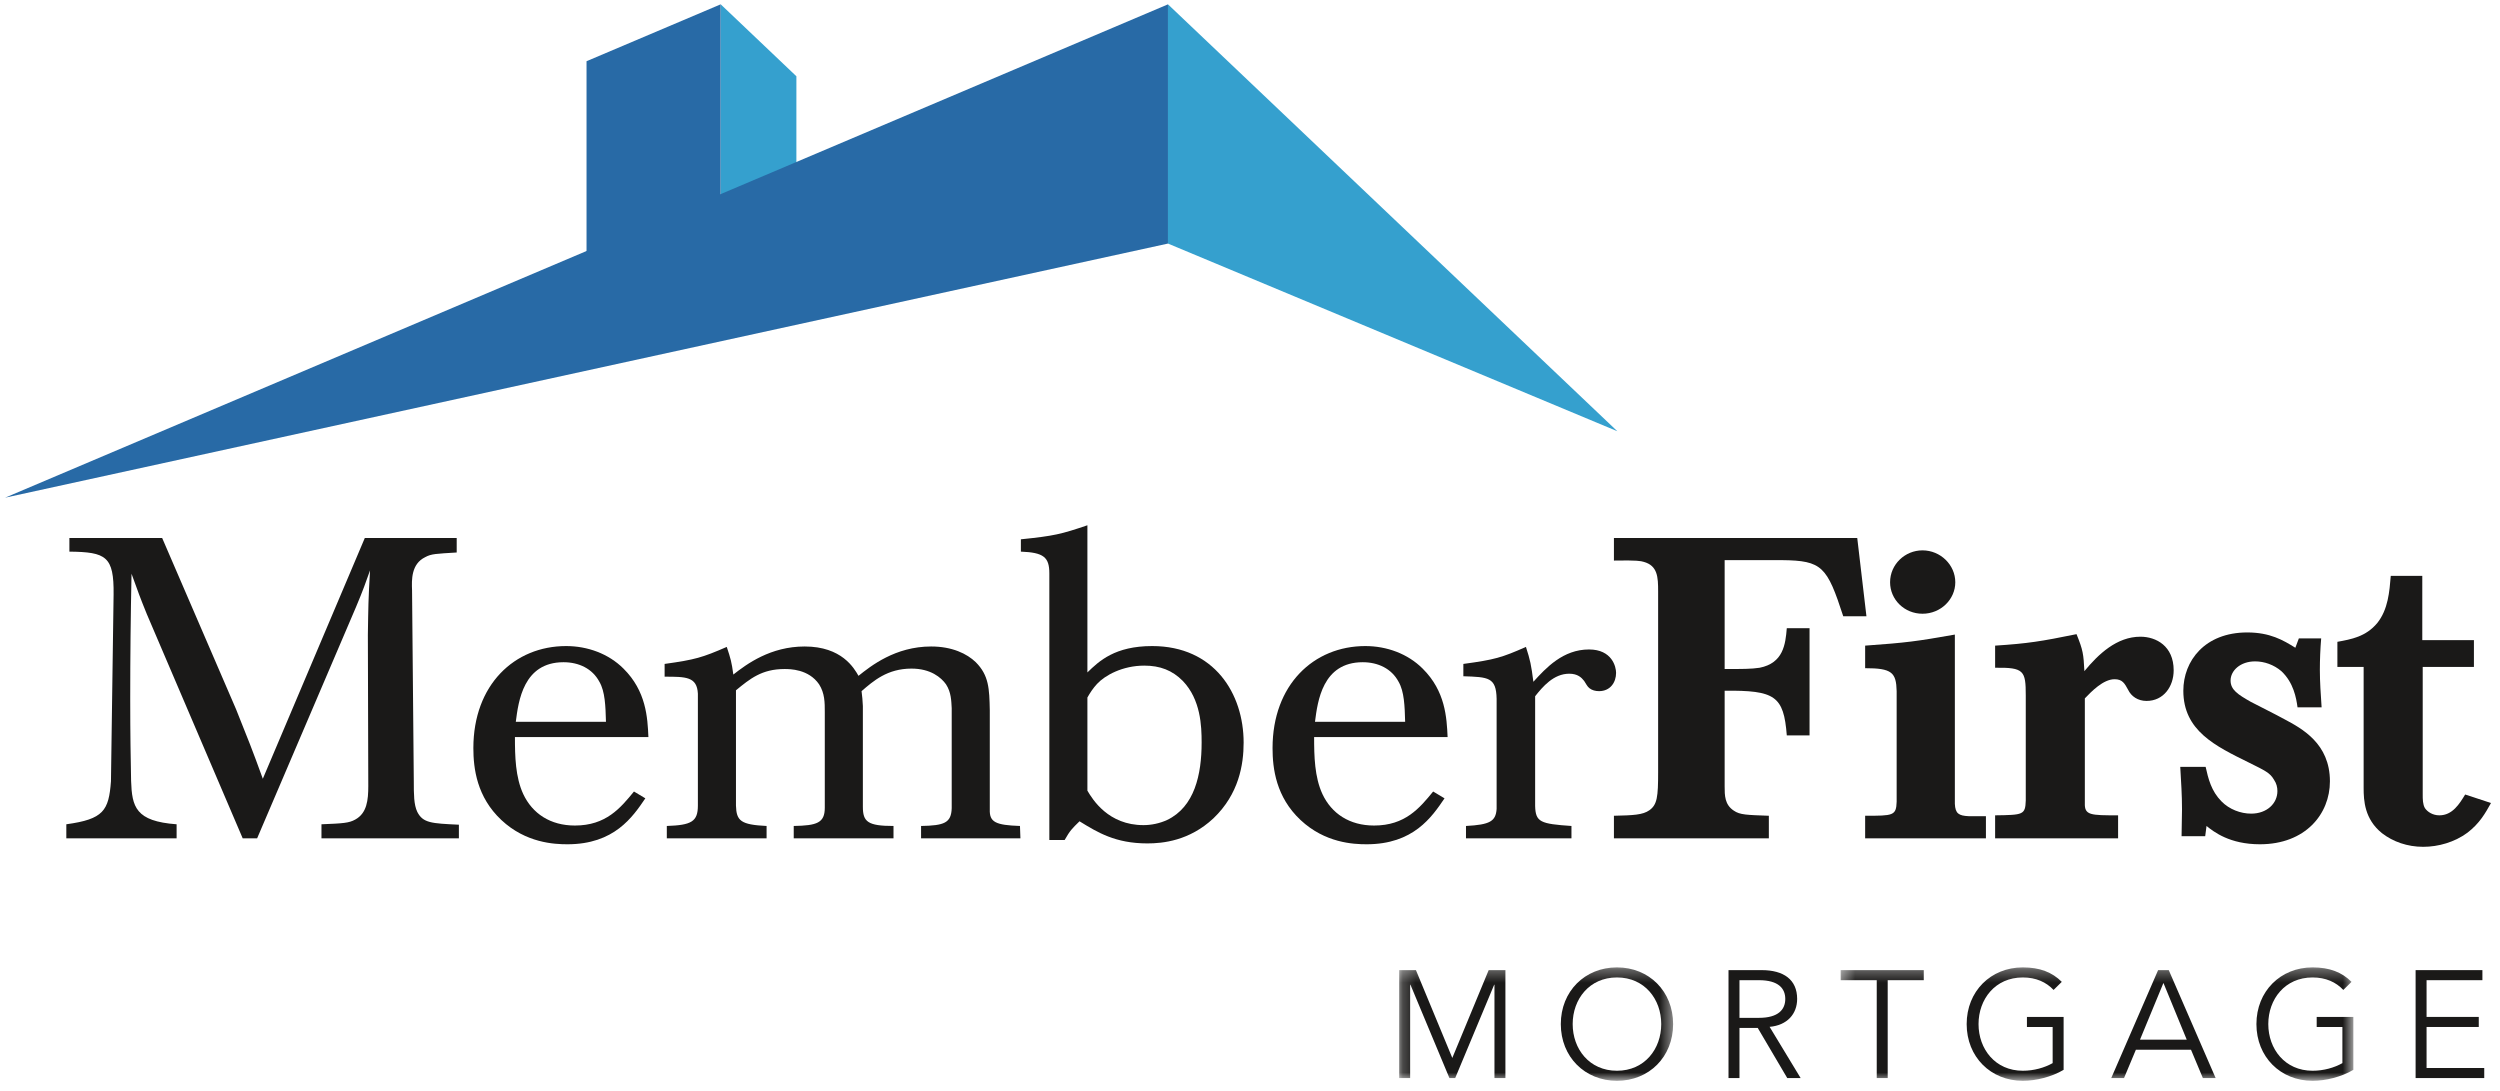 <svg viewBox="0 0 194 85" version="1.1" height="72" width="165" xmlns="http://www.w3.org/2000/svg" xmlns:xlink="http://www.w3.org/1999/xlink" aria-labelledby="memberFirstMortgageLogoTitle memberFirstMortgageLogoDescription" role="img">
    <!-- Generator: Sketch 3.8.3 (29802) - http://www.bohemiancoding.com/sketch -->
    <title id="memberFirstMortgageLogoTitle">Member First Mortgage</title>
    <desc id="memberFirstMortgageLogoDescription">Logo for Member First Mortgage</desc>
    <defs>
        <polygon id="path-1" points="0.212 9.122 21.556 9.122 21.556 0.307 0.212 0.307 0.212 9.122"></polygon>
        <polygon id="path-3" points="0.375 9.122 40.323 9.122 40.323 0.307 0.375 0.307 0.375 9.122"></polygon>
    </defs>
    <g id="Home" stroke="none" stroke-width="1" fill="none" fill-rule="evenodd">
        <g id="01-Homepage" transform="translate(-152, -24)">
            <g id="Member-First-Mortgage-Logo-|-Large" transform="translate(152, 24)">
                <g id="MemberFirst_Logo_4c">
                    <polyline id="Fill-1" fill="#35A0CE" points="61.657 5.943 55.759 0.337 55.759 18.978 61.654 22.444 61.657 5.943"></polyline>
                    <polyline id="Fill-2" fill="#286AA6" points="0 38.778 90.609 0.338 90.609 18.978 0 38.778"></polyline>
                    <polyline id="Fill-3" fill="#286AA6" points="45.305 4.77 55.754 0.338 55.754 18.978 45.305 21.763 45.305 4.77"></polyline>
                    <polyline id="Fill-4" fill="#35A0CE" points="125.621 33.601 90.609 0.338 90.609 18.978 125.621 33.601"></polyline>
                    <path d="M28.028,41.921 L35.189,41.921 L35.189,43.048 C33.586,43.148 33.211,43.148 32.734,43.412 C31.642,43.943 31.676,45.169 31.71,45.997 L31.846,60.911 C31.846,61.872 31.846,62.7 32.12,63.264 C32.563,64.125 33.211,64.158 35.359,64.258 L35.359,65.319 L24.652,65.319 L24.652,64.225 C26.357,64.158 26.801,64.125 27.278,63.86 C28.198,63.363 28.3,62.336 28.3,61.242 L28.267,49.478 C28.3,47.356 28.3,46.726 28.437,44.44 C28.096,45.401 27.891,45.997 27.346,47.29 L19.639,65.319 L18.514,65.319 L11.046,47.854 C10.467,46.429 10.433,46.296 9.853,44.705 C9.785,47.953 9.751,51.2 9.751,54.415 C9.751,57.399 9.785,58.889 9.819,60.844 C9.887,62.866 10.16,63.992 13.365,64.225 L13.365,65.319 L4.772,65.319 L4.772,64.225 C7.671,63.827 8.08,63.164 8.25,60.877 L8.455,46.329 C8.489,43.346 7.876,43.015 5.011,42.981 L5.011,41.921 L12.24,41.921 L18.003,55.276 C18.957,57.663 19.23,58.326 20.082,60.678 L28.028,41.921" id="Fill-5" fill="#1A1918"></path>
                    <path d="M46.819,56.238 C46.784,55.012 46.751,53.885 46.307,53.123 C45.762,52.095 44.704,51.598 43.511,51.598 C40.374,51.598 39.999,54.647 39.794,56.238 L46.819,56.238 L46.819,56.238 Z M49.887,62.203 C48.898,63.661 47.466,65.783 43.818,65.783 C42.795,65.783 40.579,65.683 38.669,63.893 C36.76,62.104 36.487,59.883 36.487,58.292 C36.487,53.354 39.692,50.339 43.715,50.339 C45.386,50.339 47.023,50.936 48.183,52.095 C49.956,53.852 50.058,55.906 50.126,57.431 L39.726,57.431 C39.726,58.923 39.76,60.546 40.374,61.872 C41.09,63.396 42.488,64.323 44.397,64.323 C46.819,64.323 47.944,62.965 49.001,61.672 L49.887,62.203 L49.887,62.203 Z" id="Fill-6" fill="#1A1918"></path>
                    <path d="M76.725,63.065 C76.691,64.058 77.169,64.291 79.077,64.357 L79.112,65.319 L71.371,65.319 L71.371,64.357 C73.178,64.323 73.724,64.125 73.758,62.965 L73.758,55.177 C73.724,54.614 73.724,53.952 73.315,53.321 C72.94,52.791 72.121,52.095 70.622,52.095 C68.746,52.095 67.655,53.056 66.734,53.852 C66.801,54.349 66.801,54.481 66.836,55.012 L66.836,62.866 C66.836,64.026 67.211,64.357 69.223,64.357 L69.223,65.319 L61.449,65.319 L61.449,64.357 C63.256,64.323 63.869,64.125 63.869,62.933 L63.869,55.475 C63.869,54.746 63.869,54.017 63.426,53.321 C62.608,52.128 61.142,52.128 60.732,52.128 C58.959,52.128 58.039,52.891 56.948,53.785 L56.948,62.766 C56.981,63.96 57.322,64.258 59.334,64.357 L59.334,65.319 L51.56,65.319 L51.56,64.357 C53.469,64.291 53.981,64.026 53.981,62.766 L53.981,54.05 C53.913,52.725 53.06,52.725 51.389,52.725 L51.389,51.731 C53.777,51.399 54.322,51.233 56.231,50.405 C56.538,51.333 56.607,51.565 56.743,52.559 C57.8,51.731 59.641,50.372 62.301,50.372 C65.199,50.372 66.154,52.063 66.495,52.659 C67.45,51.896 69.36,50.372 72.155,50.372 C73.793,50.372 74.951,50.936 75.634,51.598 C76.657,52.625 76.691,53.653 76.725,55.343 L76.725,63.065" id="Fill-7" fill="#1A1918"></path>
                    <path d="M84.331,61.606 C84.74,62.303 85.968,64.291 88.696,64.291 C89.31,64.291 89.957,64.158 90.537,63.893 C92.685,62.866 93.231,60.348 93.231,57.862 C93.231,56.569 93.163,54.514 91.765,53.056 C90.946,52.228 89.991,51.863 88.764,51.863 C87.059,51.863 85.695,52.625 85.082,53.288 C84.774,53.62 84.535,53.984 84.331,54.349 L84.331,61.606 L84.331,61.606 Z M79.148,42.021 C81.739,41.756 82.285,41.623 84.331,40.927 L84.331,52.393 C85.252,51.499 86.479,50.339 89.378,50.339 C94.22,50.339 96.504,54.05 96.504,57.862 C96.504,59.585 96.129,61.872 94.151,63.761 C92.276,65.517 90.196,65.716 89.003,65.716 C86.514,65.716 85.115,64.854 83.717,63.992 C83.138,64.556 82.967,64.722 82.558,65.451 L81.365,65.451 L81.365,44.672 C81.365,43.412 80.921,43.048 79.148,42.981 L79.148,42.021 L79.148,42.021 Z" id="Fill-8" fill="#1A1918"></path>
                    <path d="M109.088,56.238 C109.054,55.012 109.02,53.885 108.578,53.123 C108.032,52.095 106.975,51.598 105.781,51.598 C102.644,51.598 102.269,54.647 102.064,56.238 L109.088,56.238 L109.088,56.238 Z M112.157,62.203 C111.169,63.661 109.736,65.783 106.088,65.783 C105.065,65.783 102.848,65.683 100.939,63.893 C99.029,62.104 98.757,59.883 98.757,58.292 C98.757,53.354 101.962,50.339 105.986,50.339 C107.656,50.339 109.292,50.936 110.452,52.095 C112.225,53.852 112.327,55.906 112.397,57.431 L101.996,57.431 C101.996,58.923 102.03,60.546 102.644,61.872 C103.36,63.396 104.758,64.323 106.667,64.323 C109.088,64.323 110.214,62.965 111.271,61.672 L112.157,62.203 L112.157,62.203 Z" id="Fill-9" fill="#1A1918"></path>
                    <path d="M113.624,51.731 C116.08,51.399 116.626,51.233 118.5,50.405 C118.841,51.465 118.909,51.796 119.08,53.123 C120.069,52.029 121.399,50.604 123.411,50.604 C125.218,50.604 125.524,51.963 125.524,52.427 C125.524,53.156 125.081,53.852 124.195,53.852 C123.922,53.852 123.65,53.785 123.445,53.62 C123.274,53.487 123.172,53.255 123.036,53.056 C122.831,52.791 122.525,52.493 121.876,52.493 C120.649,52.493 119.796,53.52 119.217,54.249 L119.217,62.799 C119.251,64.058 119.625,64.192 122.047,64.357 L122.047,65.319 L113.829,65.319 L113.829,64.357 C115.704,64.258 116.148,63.992 116.216,63.032 L116.216,54.448 C116.182,52.758 115.568,52.758 113.624,52.691 L113.624,51.731" id="Fill-10" fill="#1A1918"></path>
                    <path d="M125.356,41.921 L144.315,41.921 L145.031,48.019 L143.224,48.019 C141.962,44.141 141.587,43.678 138.45,43.644 L133.983,43.644 L133.983,52.128 C135.38,52.128 136.063,52.128 136.711,52.029 C138.553,51.664 138.723,50.207 138.825,48.946 L140.598,48.946 L140.598,57.298 L138.825,57.298 C138.586,54.216 137.904,53.785 133.983,53.818 L133.983,61.275 C133.983,61.971 133.983,62.7 134.699,63.164 C135.176,63.497 135.722,63.497 137.427,63.561 L137.427,65.319 L125.356,65.319 L125.356,63.561 C126.856,63.528 127.606,63.497 128.118,63.132 C128.732,62.7 128.8,62.071 128.8,60.181 L128.8,46.064 C128.8,44.97 128.765,44.075 127.674,43.777 C127.436,43.711 127.197,43.644 125.356,43.678 L125.356,41.921" id="Fill-11" fill="#1A1918"></path>
                    <path d="M146.873,45.368 C146.873,43.976 148.033,42.882 149.397,42.882 C150.795,42.882 151.954,44.009 151.954,45.368 C151.954,46.693 150.83,47.82 149.397,47.82 C147.998,47.82 146.873,46.726 146.873,45.368 L146.873,45.368 Z M144.93,50.306 C148.169,50.074 148.919,49.974 151.92,49.444 L151.92,62.633 C151.954,63.396 152.228,63.561 153.012,63.595 L154.341,63.595 L154.341,65.319 L144.93,65.319 L144.93,63.561 C147.112,63.561 147.351,63.561 147.385,62.468 L147.385,53.852 C147.351,52.393 147.01,52.063 144.93,52.063 L144.93,50.306 L144.93,50.306 Z" id="Fill-12" fill="#1A1918"></path>
                    <path d="M155.057,50.306 C157.615,50.14 158.638,49.974 161.4,49.411 C161.911,50.67 161.945,50.968 162.013,52.294 C163.105,50.968 164.537,49.61 166.378,49.61 C167.606,49.61 168.969,50.339 168.969,52.228 C168.969,53.487 168.186,54.614 166.856,54.614 C166.174,54.614 165.662,54.249 165.423,53.752 C165.15,53.255 164.98,52.923 164.366,52.923 C163.48,52.923 162.559,53.885 162.048,54.415 L162.048,62.568 C162.013,63.528 162.491,63.528 164.639,63.528 L164.639,65.319 L155.057,65.319 L155.057,63.528 C157.24,63.497 157.41,63.497 157.445,62.369 L157.445,54.183 C157.445,52.261 157.308,51.996 155.057,52.029 L155.057,50.306" id="Fill-13" fill="#1A1918"></path>
                    <path d="M171.46,59.751 C171.665,60.678 171.903,61.639 172.689,62.435 C173.302,63.065 174.188,63.396 175.007,63.396 C176.235,63.396 177.052,62.601 177.052,61.639 C177.052,61.341 176.984,61.043 176.78,60.745 C176.473,60.215 176.098,60.048 174.836,59.419 C172.211,58.127 169.722,56.934 169.722,53.818 C169.722,51.499 171.391,49.278 174.699,49.278 C176.473,49.278 177.495,49.875 178.45,50.471 L178.723,49.742 L180.462,49.742 C180.394,50.571 180.36,51.399 180.36,52.195 C180.36,53.156 180.428,54.05 180.496,55.111 L178.62,55.111 C178.519,54.382 178.315,53.189 177.36,52.294 C176.78,51.796 176.03,51.532 175.314,51.532 C174.155,51.532 173.403,52.261 173.403,53.023 C173.403,53.752 173.983,54.117 174.972,54.681 C175.859,55.145 176.746,55.574 177.598,56.039 C178.962,56.768 181.144,57.928 181.144,60.877 C181.144,63.43 179.235,65.783 175.688,65.783 C173.336,65.783 172.108,64.821 171.529,64.357 L171.426,65.152 L169.585,65.152 C169.585,64.457 169.619,63.761 169.619,63.065 C169.619,61.938 169.551,60.944 169.482,59.751 L171.46,59.751" id="Fill-14" fill="#1A1918"></path>
                    <path d="M181.726,50.008 C182.816,49.809 183.942,49.61 184.829,48.549 C185.681,47.489 185.783,46.097 185.885,44.871 L188.341,44.871 L188.341,49.875 L192.364,49.875 L192.364,51.963 L188.374,51.963 L188.374,61.905 C188.374,62.269 188.374,62.668 188.545,62.965 C188.75,63.264 189.158,63.528 189.671,63.528 C190.694,63.528 191.238,62.633 191.682,61.905 L193.694,62.568 C193.251,63.363 192.807,64.158 191.852,64.887 C190.863,65.616 189.602,65.981 188.409,65.981 C187.181,65.981 186.056,65.583 185.203,64.921 C183.839,63.827 183.771,62.369 183.771,61.407 L183.771,51.963 L181.726,51.963 L181.726,50.008" id="Fill-15" fill="#1A1918"></path>
                    <g id="Group-19" transform="translate(108.412, 75.068)">
                        <mask id="mask-2" fill="white">
                            <use xlink:href="#path-1"></use>
                        </mask>
                        <g id="Clip-17"></g>
                        <polyline id="Fill-16" fill="#1A1918" mask="url(#mask-2)" points="4.351 7.363 7.185 0.521 8.489 0.521 8.489 8.931 7.636 8.931 7.636 1.661 7.612 1.661 4.576 8.931 4.126 8.931 1.09 1.661 1.066 1.661 1.066 8.931 0.212 8.931 0.212 0.521 1.517 0.521 4.351 7.363"></polyline>
                        <path d="M17.18,1.091 C15.022,1.091 13.73,2.79 13.73,4.726 C13.73,6.662 15.022,8.361 17.18,8.361 C19.339,8.361 20.631,6.662 20.631,4.726 C20.631,2.79 19.339,1.091 17.18,1.091 L17.18,1.091 Z M17.18,9.145 C14.679,9.145 12.805,7.28 12.805,4.726 C12.805,2.172 14.679,0.307 17.18,0.307 C19.683,0.307 21.556,2.172 21.556,4.726 C21.556,7.28 19.683,9.145 17.18,9.145 L17.18,9.145 Z" id="Fill-18" fill="#1A1918" mask="url(#mask-2)"></path>
                    </g>
                    <path d="M135.138,79.307 L136.656,79.307 C138.185,79.307 138.707,78.642 138.707,77.834 C138.707,77.026 138.185,76.373 136.656,76.373 L135.138,76.373 L135.138,79.307 L135.138,79.307 Z M135.138,83.999 L134.284,83.999 L134.284,75.589 L136.869,75.589 C138.576,75.589 139.632,76.325 139.632,77.834 C139.632,78.998 138.861,79.889 137.486,80.008 L139.904,83.999 L138.861,83.999 L136.56,80.091 L135.138,80.091 L135.138,83.999 L135.138,83.999 Z" id="Fill-20" fill="#1A1918"></path>
                    <g id="Group-26" transform="translate(142.647, 75.068)">
                        <mask id="mask-4" fill="white">
                            <use xlink:href="#path-3"></use>
                        </mask>
                        <g id="Clip-22"></g>
                        <polyline id="Fill-21" fill="#1A1918" mask="url(#mask-4)" points="4.04 8.931 3.186 8.931 3.186 1.305 0.375 1.305 0.375 0.521 6.85 0.521 6.85 1.305 4.04 1.305 4.04 8.931"></polyline>
                        <path d="M16.965,2.065 C16.395,1.459 15.601,1.091 14.569,1.091 C12.411,1.091 11.118,2.79 11.118,4.726 C11.118,6.662 12.411,8.361 14.569,8.361 C15.435,8.361 16.265,8.123 16.893,7.767 L16.893,4.952 L14.889,4.952 L14.889,4.168 L17.747,4.168 L17.747,8.29 C16.81,8.848 15.589,9.145 14.569,9.145 C12.067,9.145 10.193,7.28 10.193,4.726 C10.193,2.172 12.067,0.307 14.569,0.307 C15.897,0.307 16.857,0.687 17.605,1.435 L16.965,2.065" id="Fill-23" fill="#1A1918" mask="url(#mask-4)"></path>
                        <path d="M23.699,5.938 L27.34,5.938 L25.525,1.519 L23.699,5.938 L23.699,5.938 Z M22.454,8.931 L21.458,8.931 L25.11,0.521 L25.94,0.521 L29.593,8.931 L28.597,8.931 L27.672,6.722 L23.379,6.722 L22.454,8.931 L22.454,8.931 Z" id="Fill-24" fill="#1A1918" mask="url(#mask-4)"></path>
                        <path d="M39.541,2.065 C38.972,1.459 38.177,1.091 37.145,1.091 C34.988,1.091 33.695,2.79 33.695,4.726 C33.695,6.662 34.988,8.361 37.145,8.361 C38.011,8.361 38.841,8.123 39.47,7.767 L39.47,4.952 L37.466,4.952 L37.466,4.168 L40.323,4.168 L40.323,8.29 C39.387,8.848 38.166,9.145 37.145,9.145 C34.643,9.145 32.77,7.28 32.77,4.726 C32.77,2.172 34.643,0.307 37.145,0.307 C38.474,0.307 39.434,0.687 40.181,1.435 L39.541,2.065" id="Fill-25" fill="#1A1918" mask="url(#mask-4)"></path>
                    </g>
                    <polyline id="Fill-27" fill="#1A1918" points="188.674 83.215 193.168 83.215 193.168 83.999 187.82 83.999 187.82 75.589 193.025 75.589 193.025 76.373 188.674 76.373 188.674 79.235 192.741 79.235 192.741 80.019 188.674 80.019 188.674 83.215"></polyline>
                </g>
            </g>
        </g>
    </g>
</svg>